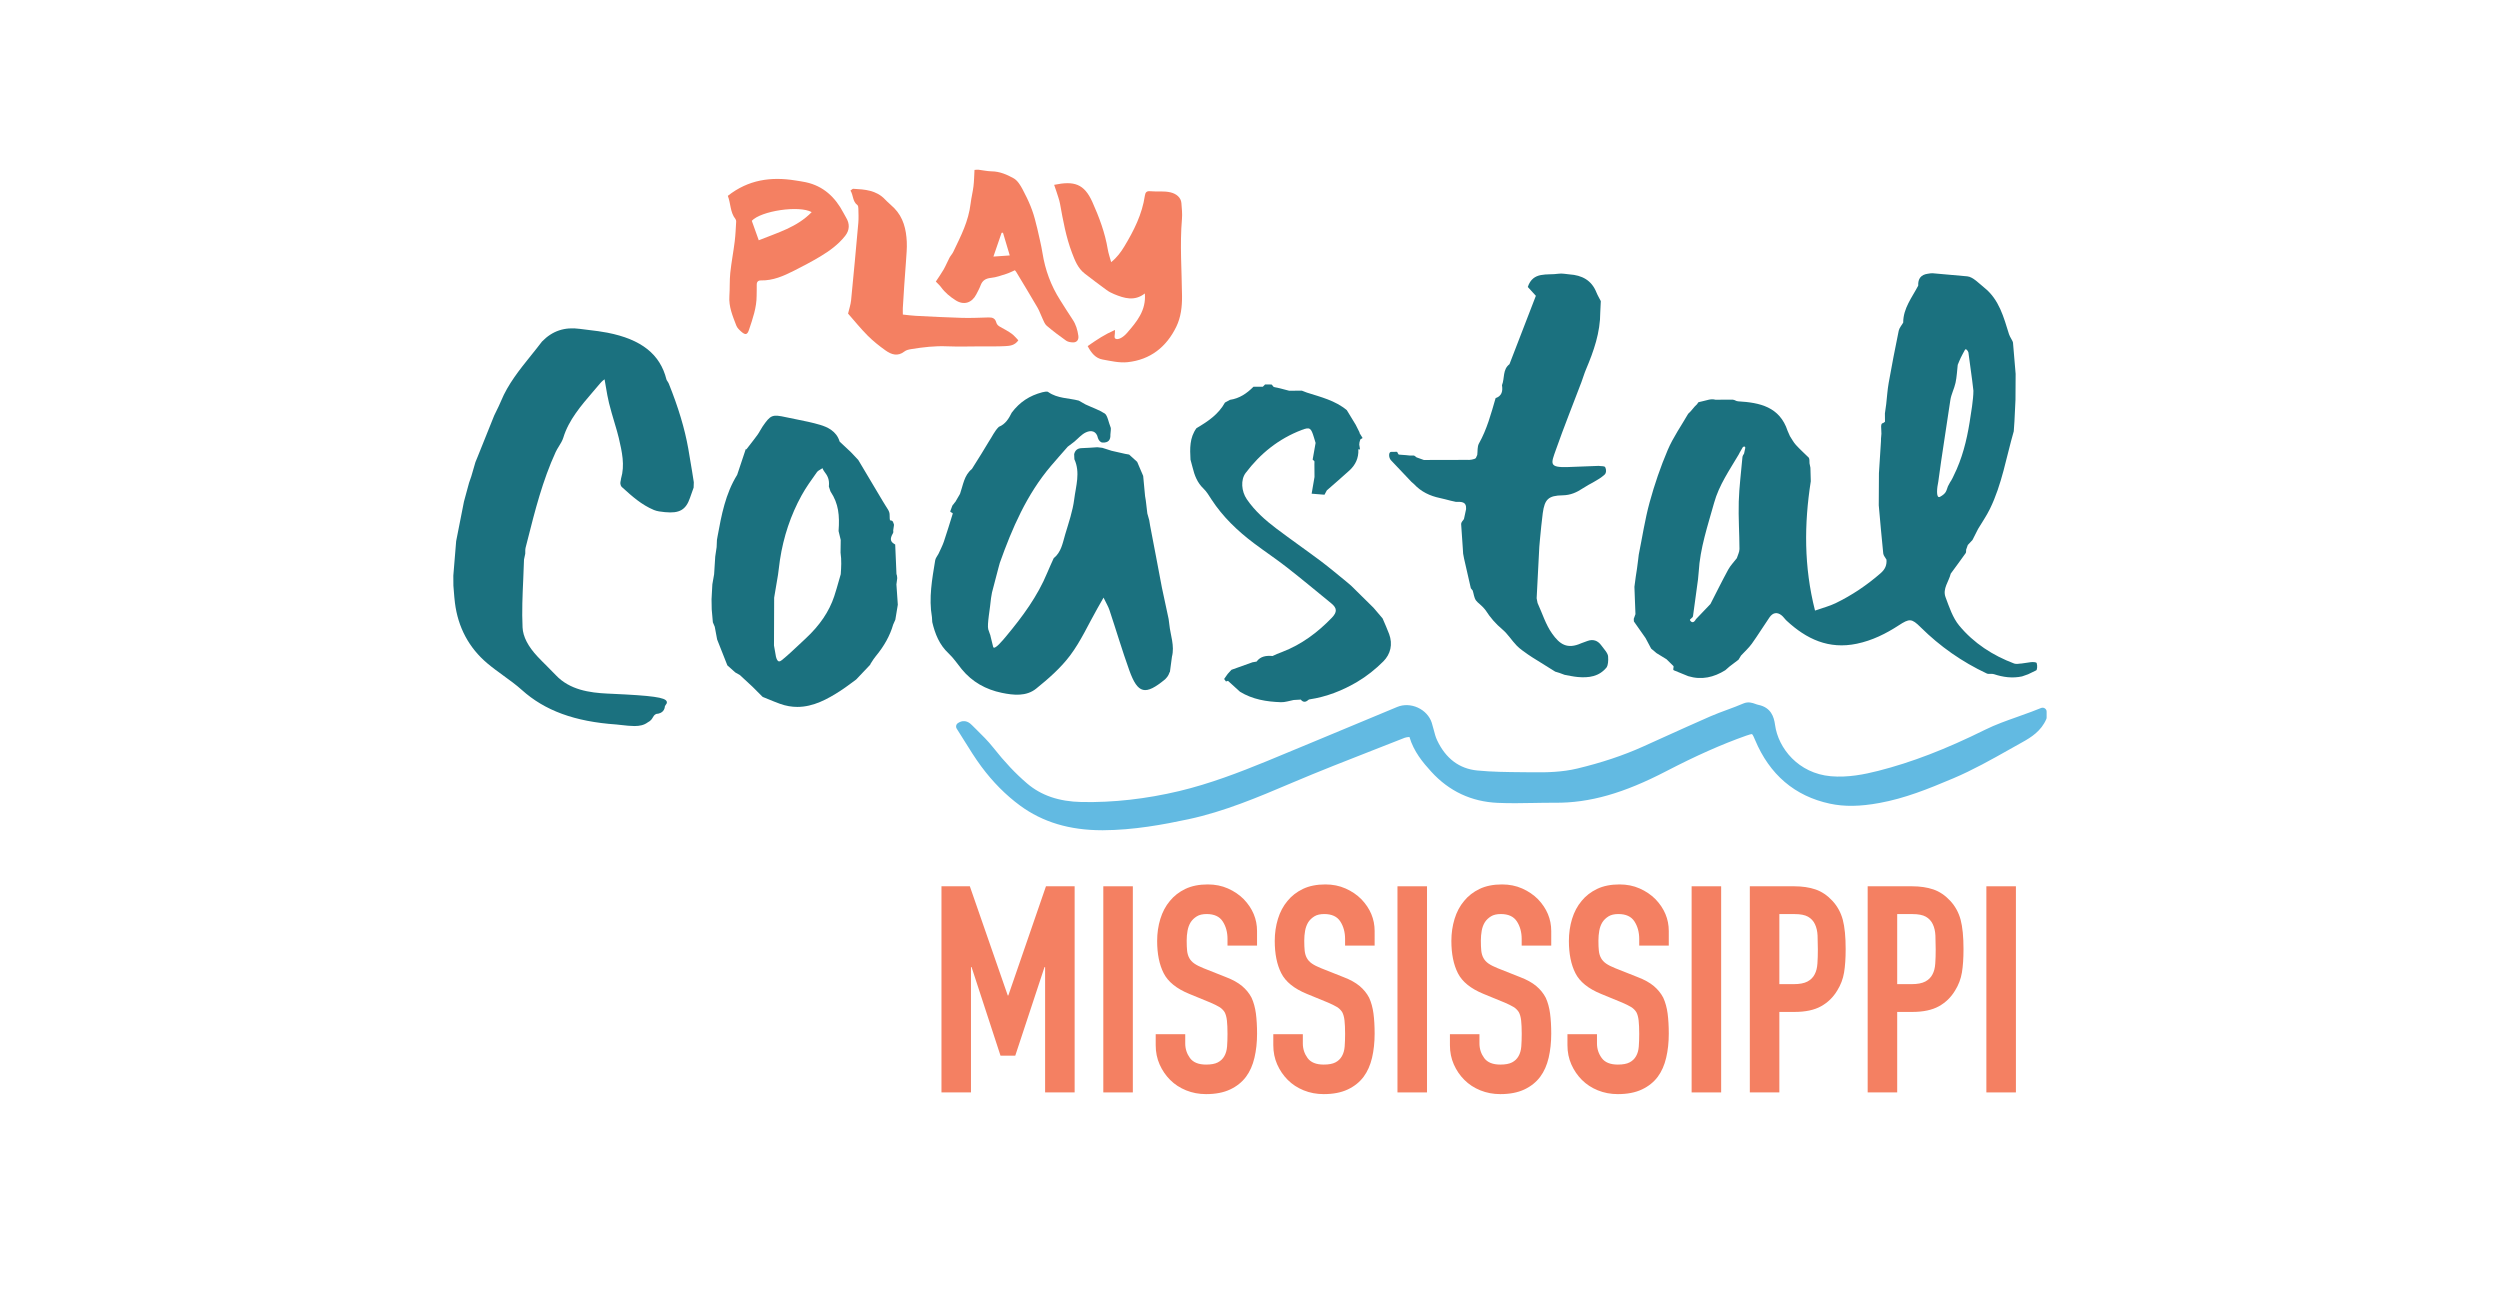 <?xml version="1.0" encoding="utf-8"?>
<!-- Generator: Adobe Illustrator 28.0.0, SVG Export Plug-In . SVG Version: 6.00 Build 0)  -->
<svg
	version="1.1" id="Layer_1"
	xmlns="http://www.w3.org/2000/svg"
	xmlns:xlink="http://www.w3.org/1999/xlink"
	x="0px"
	y="0px"
	viewBox="0 0 720 512"
	style="enable-background:new 0 0 720 512;"
	xml:space="preserve"
	width="285.333"
   	height="148"
>
<style type="text/css">
	.st0{fill:#F48062;}
	.st1{fill:#1B717F;}
	.st2{fill:#62BAE2;}
</style>
<g>
	<path class="st0" d="M295.9,136.64c4.09-2.8,6.41-4.4,10.79-6.37c0.08,2.03-0.51,2.97,0.19,3.46c1.06,0.56,2.95-0.43,4.54-2.25
		c3.85-4.42,7.64-8.91,7.06-15.61c-4.05,3.17-8.11,1.93-12.14,0.26c-1.05-0.43-2.08-0.97-3-1.64c-2.9-2.11-5.75-4.28-8.59-6.47
		c-2.7-2.08-3.88-5.16-5.03-8.18c-2.38-6.26-3.54-12.82-4.73-19.38c-0.3-1.63-0.91-3.2-1.4-4.79c-0.28-0.9-0.61-1.78-0.92-2.69
		c7.93-1.65,11.87-0.39,15.09,6.78c2.67,5.96,5,12.15,6.08,18.69c0.27,1.61,0.83,3.18,1.34,5.06c2.32-1.88,3.85-3.98,5.19-6.19
		c3.78-6.26,7.06-12.75,8.12-20.1c0.19-1.3,0.75-1.85,2.08-1.72c2.68,0.26,5.38-0.19,8.09,0.46c2.2,0.53,4.08,1.98,4.25,4.21
		c0.16,2.09,0.4,4.21,0.22,6.29c-0.87,10.16-0.07,20.31,0.03,30.46c0.04,4.15-0.44,8.32-2.25,12.05
		c-3.89,8.03-10.28,13.09-19.26,14.03c-3.21,0.34-6.6-0.46-9.85-1.05C299.04,141.46,297.34,139.4,295.9,136.64z"/>
	<path class="st0" d="M267.17,106.7c-1.11,0.48-2.19,1.06-3.34,1.42c-1.99,0.63-4,1.38-6.06,1.59c-2.09,0.22-3.41,0.98-4.14,2.96
		c-0.45,1.23-1.1,2.39-1.7,3.56c-1.74,3.37-4.89,4.39-8.1,2.37c-2.25-1.42-4.24-3.05-5.81-5.21c-0.55-0.76-1.28-1.38-2.07-2.22
		c1.03-1.57,2.14-3.11,3.08-4.75c0.86-1.5,1.5-3.12,2.31-4.65c0.43-0.81,1.11-1.49,1.5-2.32c3.1-6.5,5.98-11.92,6.86-19.17
		c0.27-2.26,0.85-4.48,1.12-6.74c0.25-2.07,0.27-4.16,0.4-6.45c0.46-0.02,1.05-0.14,1.62-0.07c1.73,0.19,3.45,0.61,5.18,0.63
		c3.18,0.04,6.03,1.29,8.64,2.74c1.54,0.85,2.69,2.75,3.57,4.41c2.46,4.66,4.12,8.42,5.3,13.56c0.14,0.6,0.33,1.18,0.46,1.78
		c0.71,3.24,1.55,6.47,2.07,9.74c1.06,6.68,3.33,12.88,6.96,18.58c1.65,2.59,3.26,5.21,4.97,7.75c1.31,1.95,1.91,4.11,2.24,6.38
		c0.22,1.55-0.59,2.63-2.09,2.6c-0.93-0.02-2.01-0.18-2.74-0.69c-2.64-1.86-5.23-3.82-7.69-5.91c-0.79-0.68-1.17-1.87-1.66-2.87
		c-0.69-1.42-1.17-2.94-1.96-4.29c-2.73-4.7-5.56-9.34-8.35-13.99C267.62,107.22,267.44,107.04,267.17,106.7z M262.47,91.89
		c-0.18,0.01-0.36,0.02-0.55,0.03c-1.04,3.02-2.08,6.03-3.23,9.39c2.26-0.16,4.2-0.29,6.45-0.45
		C264.21,97.75,263.34,94.82,262.47,91.89z"/>
	<path class="st0" d="M268.53,134.36c-1.42,2.08-3.4,2.21-5.26,2.31c-3.06,0.16-6.13,0.08-9.2,0.09c-4.56,0.01-9.13,0.17-13.68-0.02
		c-4.77-0.21-9.45,0.34-14.13,1.1c-0.93,0.15-1.98,0.37-2.69,0.93c-2.66,2.1-5.18,1.23-7.47-0.4c-2.48-1.77-4.9-3.69-7.05-5.84
		c-2.83-2.85-5.37-6-7.75-8.71c0.45-1.91,1.02-3.54,1.19-5.21c1.01-10.21,1.95-20.42,2.86-30.64c0.16-1.83,0.06-3.68,0.02-5.52
		c-0.01-0.5-0.06-1.22-0.37-1.46c-1.99-1.48-1.58-3.93-2.76-5.75c0.54-0.35,0.83-0.72,1.1-0.7c4.58,0.24,9.14,0.56,12.59,4.23
		c1.14,1.21,2.45,2.24,3.61,3.42c3.59,3.68,4.7,8.34,4.94,13.25c0.13,2.61-0.16,5.24-0.32,7.86c-0.19,3.13-0.47,6.26-0.68,9.39
		c-0.2,2.97-0.39,5.94-0.56,8.92c-0.04,0.77,0,1.54,0.01,2.59c1.76,0.18,3.39,0.42,5.02,0.5c6.13,0.31,12.27,0.64,18.41,0.81
		c3.49,0.1,6.99-0.08,10.48-0.17c1.57-0.04,2.54,0.43,2.95,1.91c0.27,0.98,0.85,1.42,1.66,1.86c1.54,0.83,3.09,1.69,4.51,2.7
		C266.9,132.5,267.65,133.48,268.53,134.36z"/>
	<path class="st0" d="M153.82,77.33c8.11-6.4,17.06-7.62,26.61-6.09c1.38,0.22,2.77,0.41,4.13,0.7c7.03,1.5,11.69,5.94,14.93,12.12
		c0.32,0.62,0.66,1.24,1.02,1.83c1.5,2.45,1.44,4.97-0.36,7.25c-2.7,3.42-6.19,5.95-9.88,8.16c-3.37,2.02-6.87,3.84-10.38,5.62
		c-4.07,2.05-8.23,3.9-12.95,3.8c-1.18-0.03-1.74,0.58-1.7,1.8c0.04,1.4-0.04,2.8-0.04,4.2c0.01,4.73-1.55,9.11-3.02,13.51
		c-0.66,1.98-1.43,2.14-3.03,0.73c-0.77-0.68-1.62-1.48-1.97-2.4c-1.43-3.75-3.04-7.46-2.74-11.65c0.22-3.04,0.04-6.12,0.35-9.15
		c0.44-4.17,1.25-8.3,1.76-12.47c0.32-2.59,0.41-5.2,0.57-7.81c0.02-0.33-0.08-0.74-0.28-0.99
		C154.7,83.81,155.01,80.37,153.82,77.33z M186.94,83.75c-4.96-2.75-19.99-0.5-23.65,3.43c0.88,2.46,1.76,4.91,2.75,7.69
		C173.46,91.86,181.16,89.73,186.94,83.75z"/>
	<g>
		<path class="st1" d="M220.7,228.38l-0.01-0.32c-0.05-0.56-0.1-1.06-0.28-1.43l-0.5-11.64l-0.35-0.21
			c-1.6-0.95-1.76-2.07-0.62-4.08c0.31-0.43,0.24-0.9,0.18-1.28l0.29-1.95c0.07-0.47-0.12-0.81-0.29-1.11l0.01-0.23l-0.2-0.25
			c-0.28-0.36-0.72-0.41-1.08-0.45c-0.11-0.46-0.12-0.98-0.12-1.49c-0.01-0.64-0.01-1.3-0.22-1.81c-0.16-0.53-0.66-1.31-1.3-2.3
			c-0.4-0.62-0.83-1.3-1.22-1.98l-9.65-16.22l-2.87-3.05l-4.5-4.23c-1.24-4.21-4.97-5.78-7.7-6.6c-3.07-0.92-6.26-1.55-9.34-2.17
			c-1.36-0.27-2.73-0.54-4.09-0.84c-5.48-1.2-6.09-0.96-9.28,3.66c-0.35,0.51-0.65,1.04-0.96,1.58c-0.32,0.57-0.64,1.14-1.03,1.67
			c-1.08,1.49-2.22,2.94-3.35,4.4l-1.07,1.38l-0.24-0.11l-3.39,10.16c-4.65,7.48-6.22,15.99-7.73,24.22l-0.26,1.48l-0.12,2.83
			l-0.55,3.72l-0.44,6.99l-0.7,3.99l-0.32,5.9l0.07,3.98l0.45,5.12l0.75,1.76l0.94,5.03l4.04,10.22l3.13,2.79l1.79,1.01l5,4.63
			l3.89,3.9l0.26,0.17c0.7,0.28,1.39,0.56,2.09,0.85c1.53,0.63,3.06,1.26,4.61,1.82c2.38,0.86,4.67,1.23,6.85,1.23
			c6.39,0,11.97-3.13,16.87-6.27c1.48-0.95,2.91-2,4.29-3.02c0.64-0.47,1.29-0.94,2.06-1.52l5.65-5.95l-0.08-0.08
			c0.17-0.26,0.33-0.51,0.5-0.77c0.52-0.82,1.01-1.59,1.6-2.3c3.44-4.15,5.73-8.31,6.95-12.59l0.86-1.93l0.98-5.93l-0.55-8.01
			L220.7,228.38z M184.5,252.16c-0.78,0.72-1.55,1.45-2.32,2.17c-2.23,2.11-4.54,4.28-6.94,6.25c-0.33,0.27-0.93,0.69-1.36,0.54
			c-0.42-0.15-0.83-0.86-1.06-1.88l-0.77-4.38l0.07-18.88l1.52-9.04l0.76-5.85c1.39-9.15,4.27-17.74,8.56-25.51
			c1.7-3.07,3.79-6.01,5.83-8.85l0.22-0.31c0.31-0.44,0.89-0.78,1.49-1.13c0.25-0.14,0.49-0.29,0.71-0.43
			c0.04,0.08,0.07,0.17,0.1,0.24c0.14,0.32,0.29,0.68,0.53,0.97c1.45,1.88,2.14,3.3,1.89,5.9l-0.01,0.16l0.6,1.81l0.09,0.18
			c3.18,4.79,3.57,9.46,3.15,15.43l-0.01,0.12l0.85,3.52l-0.07,4.99c0.44,3.09,0.27,5.74,0.08,8.53c-0.25,0.87-0.5,1.74-0.75,2.61
			c-0.58,2.04-1.16,4.09-1.82,6.1C193.84,241.45,190.14,246.93,184.5,252.16z M160.56,206.26
			C160.56,206.26,160.56,206.26,160.56,206.26c-0.01,0-0.02-0.01-0.03-0.02l0,0C160.54,206.25,160.55,206.25,160.56,206.26z
			 M159.88,205.87C159.88,205.87,159.88,205.87,159.88,205.87L159.88,205.87C159.88,205.87,159.88,205.87,159.88,205.87z"/>
		<path class="st1" d="M138.21,177.14c-1.4-7.89-3.92-16.29-7.7-25.68c-0.14-0.34-0.34-0.64-0.52-0.91
			c-0.18-0.26-0.35-0.51-0.4-0.72c-2.49-9.97-9.9-15.84-23.31-18.47c-2.45-0.48-4.91-0.78-7.29-1.06c-1.2-0.14-2.4-0.29-3.6-0.45
			c-5.98-0.83-10.85,0.78-14.94,5.01c-1.4,1.85-2.86,3.66-4.32,5.48c-4.49,5.58-9.13,11.35-11.87,18.04
			c-0.54,1.31-1.18,2.62-1.81,3.89c-0.29,0.59-0.59,1.19-0.89,1.84l-6.5,16.19l-0.89,2.17l-1.62,5.57l-0.9,2.61l-2.01,7.4
			l-3.08,15.61l-1.12,13.64l0.03,3.95c0.06,0.7,0.12,1.4,0.17,2.1c0.12,1.57,0.24,3.13,0.44,4.69c1.23,9.71,5.53,17.73,12.77,23.86
			c2.02,1.71,4.23,3.31,6.35,4.85c2.48,1.79,5.04,3.65,7.29,5.67c9.07,8.17,20.92,12.5,37.26,13.63l1.95,0.21
			c1.96,0.22,3.69,0.41,5.23,0.41c2.06,0,3.78-0.34,5.24-1.43c1.31-0.67,1.72-1.41,2.06-2.01c0.28-0.5,0.5-0.9,1.29-1.33
			c2.79-0.21,3.38-1.91,3.46-3.06l0.39-0.64c0.51-0.51,0.4-1.02,0.33-1.22c-0.56-1.61-5.64-2.32-21.74-3.05l-1.72-0.08
			c-6.97-0.33-14.84-1.45-20.31-7.25c-1.16-1.23-2.37-2.43-3.57-3.63c-1.23-1.22-2.46-2.44-3.64-3.7
			c-3.77-4.02-5.77-7.89-5.94-11.51c-0.31-6.34-0.01-12.82,0.27-19.09c0.12-2.63,0.24-5.26,0.3-7.75l0.49-2.3
			c0.01-0.27,0.01-0.53,0.01-0.81c0-0.52-0.01-1.02,0.1-1.45l0.78-3.06c2.93-11.6,5.96-23.6,11.13-34.84
			c0.34-0.75,0.79-1.46,1.26-2.23c0.68-1.09,1.38-2.22,1.76-3.46c2.11-6.93,7.02-12.64,11.76-18.16c0.89-1.03,1.77-2.07,2.65-3.11
			c0.91-1.09,1.67-1.63,1.87-1.73c0.2,1.07,0.37,2.09,0.53,3.08c0.37,2.19,0.72,4.26,1.22,6.28c0.65,2.64,1.44,5.28,2.2,7.84
			c0.33,1.11,0.66,2.22,0.97,3.31l0.7,2.67c1.27,5.5,2.46,10.69,0.87,16.06l-0.03,0.22c0,0.18-0.05,0.39-0.1,0.61
			c-0.14,0.59-0.34,1.39,0.37,2.38l0.45,0.4c3.62,3.28,7.37,6.67,12.3,8.74c1.3,0.54,2.77,0.69,4.19,0.83l0.31,0.03
			c5.55,0.54,8.12-0.91,9.73-5.61c0.31-0.92,0.64-1.83,0.97-2.74l0.48-1.34l0.07-2.13c-0.23-1.41-0.45-2.83-0.67-4.25
			C139.22,183.15,138.75,180.14,138.21,177.14z"/>
		<path class="st1" d="M670.61,261.79c-0.26-0.41-1.48-0.41-2.25-0.35c-1.23,0.17-2.46,0.35-3.68,0.53
			c-0.98,0.01-1.94,0.36-2.93,0.03c-8.48-3.19-15.96-8.04-21.71-14.97c-2.59-3.12-3.96-7.36-5.42-11.26
			c-1.24-3.32,1.32-6.17,2.06-9.27c1.97-2.7,3.97-5.38,5.9-8.11c0.23-0.33,0.13-0.9,0.18-1.36c0.22-0.62,0.44-1.24,0.66-1.85
			c0.61-0.66,1.23-1.31,1.84-1.97c0.74-1.45,1.47-2.91,2.21-4.36c1.57-2.63,3.33-5.16,4.67-7.9c4.76-9.71,6.45-20.39,9.42-30.66
			c0.09-1.3,0.18-2.6,0.27-3.9c0.14-2.85,0.27-5.7,0.41-8.55c0.02-3.41,0.04-6.81,0.06-10.22c-0.35-4.1-0.69-8.2-1.04-12.3
			c-0.09-0.77-1.2-2.18-1.57-3.34c-2.11-6.74-3.88-13.68-9.75-18.38c-2.09-1.68-4.48-4.27-6.72-4.49c-4.57-0.41-9.13-0.84-13.7-1.22
			c-0.62-0.05-1.04,0.09-1.67,0.16c-0.07,0.02-0.14,0.02-0.21,0.03c-2.74,0.37-3.94,1.99-3.8,4.69c-2.44,4.69-5.94,8.94-5.93,14.62
			l0,0c-0.61,1.06-1.53,2.06-1.77,3.2c-1.41,6.82-2.73,13.67-3.95,20.52c-0.5,2.79-0.67,5.63-0.99,8.45
			c-0.17,1.22-0.34,2.45-0.51,3.67c0.02,1.65,0.02,1.65,0.03,3.3c0,0-0.71,0.5-0.71,0.5c-0.51,0.07-0.79,0.32-0.81,1.36
			c0.04,0.95,0.07,1.9,0.11,2.86c-0.06,0.68-0.11,1.36-0.17,2.04c0,0.26,0,0.52,0,0.79c-0.27,4.25-0.54,8.51-0.81,12.76
			c-0.02,4.23-0.05,8.45-0.07,12.68c0.57,6.34,1.11,12.68,1.77,19.01c0.09,0.85,0.84,1.63,1.28,2.44c0.15,2.21-0.52,3.8-2.36,5.4
			c-5.43,4.72-11.31,8.68-17.75,11.8c-2.37,1.15-4.99,1.81-8.11,2.91c-4.42-17.39-4.3-34.17-1.67-51.06
			c-0.05-1.78-0.1-3.57-0.15-5.35c-0.12-0.58-0.24-1.16-0.36-1.74c-0.09-0.74,0.11-1.55-0.28-2.22c-1.71-1.68-3.5-3.29-5.11-5.06
			c-0.93-1.02-1.57-2.29-2.34-3.45c-0.3-0.69-0.6-1.38-0.91-2.07c-3.14-9.53-10.99-11.17-19.52-11.67
			c-0.96-0.07-1.18-0.54-2.09-0.65l0,0c-2.31,0-4.62,0.01-6.92,0.01h0c-1.77-0.47-3.18,0.2-5.07,0.61
			c-0.49,0.12-0.99,0.23-1.48,0.35c-0.33,0.08-0.37,0.45-0.65,0.79c-1.46,1.28-2.07,2.53-3.54,3.81c-2.73,4.75-5.94,9.29-8.07,14.29
			c-2.85,6.69-5.22,13.64-7.14,20.65c-1.86,6.78-2.9,13.78-4.3,20.69c-0.08,0.64-0.15,1.29-0.23,1.93
			c-0.16,1.21-0.31,2.42-0.47,3.63c-0.16,1.06-0.32,2.13-0.49,3.19c-0.18,1.31-0.35,2.62-0.52,3.94c0.07,1.87,0.14,3.75,0.21,5.62
			c0.07,1.72,0.13,3.45,0.2,5.17c-0.22,0.62-0.45,1.24-0.67,1.85c0.02,0.34,0.03,0.68,0.05,1.03c1.53,2.18,3.07,4.36,4.6,6.55
			c0.74,1.39,1.48,2.78,2.22,4.17c0.71,0.6,1.42,1.19,2.12,1.79c1.31,0.8,2.63,1.61,3.94,2.41c0,0,0,0,0,0
			c0.88,0.87,1.77,1.74,2.65,2.6h0c0.48,0.41-0.37,1.43,0.25,1.77c1.9,0.77,3.8,1.55,5.69,2.32c5.26,1.59,10.08,0.47,14.63-2.36
			c0.55-0.48,1.1-0.96,1.64-1.44c1.19-0.9,2.38-1.81,3.57-2.71c0.33-0.55,0.67-1.09,1-1.64c1.43-1.54,3.02-2.96,4.24-4.65
			c2.43-3.39,4.61-6.96,6.98-10.4c1.34-1.94,3.02-2.21,4.75-0.85c0.76,0.59,1.29,1.46,2,2.12c7.85,7.29,16.66,11.43,27.75,9.11
			c6.07-1.27,11.44-3.93,16.54-7.25c4.24-2.76,5.1-2.77,8.63,0.73c7.67,7.6,16.37,13.7,26.14,18.28c0.84,0.38,1.92-0.04,2.78,0.25
			c3.65,1.22,7.33,1.71,11.13,0.9c0.8-0.28,1.59-0.56,2.39-0.84c1.06-0.51,2.13-1.03,3.19-1.54
			C670.79,264.56,670.97,262.92,670.61,261.79z M547.67,262.9l0.03-0.03l0,0L547.67,262.9z M555.08,179.08
			c-0.22,0.49-0.57,0.7-0.65,1.46c-0.5,5.85-1.28,11.69-1.45,17.55c-0.18,6.22,0.26,12.46,0.28,18.69c0,1.2-0.68,2.41-1.05,3.62v0
			c-1.14,1.49-2.5,2.87-3.39,4.5c-2.44,4.47-4.69,9.05-7.02,13.59c-1.91,2-3.82,3.99-5.73,5.99c-0.73,1.38-1.62,1.62-2.35,0.4
			c-0.23-0.39,1.09-0.89,1.19-1.58c0.66-4.84,1.32-9.69,1.98-14.53c0.09-0.97,0.18-1.94,0.27-2.92c0.54-9.43,3.58-18.29,6.08-27.29
			c1.96-7.06,6.09-12.94,9.72-19.11c0.17-0.23,0.2-0.48,0.38-0.75c0.38-0.66,0.76-1.31,1.14-1.97c0.22-0.49,1.08-0.67,1.08,0.1
			C555.4,177.6,555.24,178.34,555.08,179.08z M632.38,196.2c-1.64,0.7-1.09-3.93-0.63-5.92c1.44-10.94,3.2-21.36,4.77-32.28
			c0.34-2.33,1.55-4.53,2.05-6.86c0.5-2.32,0.6-4.72,0.87-7.09c0.39-0.93,0.75-1.87,1.18-2.77c0.51-1.06,1.09-2.08,1.65-3.12
			c0.41-0.84,1.34,0.63,1.39,1.02c0.7,5.67,1.35,9.41,1.97,15.09c0,3.42-0.94,8.94-1.49,12.42c-1.17,7.32-2.97,14.46-6.29,21.11
			c-0.29,0.59-0.57,1.28-1.04,2.03c-0.44,0.56-0.78,1.41-1.24,2.18C634.91,193.74,635,194.78,632.38,196.2z"/>
		<path class="st1" d="M498.7,254.81c-1.33-1.83-3.15-2.56-5.4-1.75c-0.83,0.3-1.66,0.61-2.49,0.91c-5.59,2.52-8.54,0.41-11.53-3.81
			c-2.55-3.58-3.87-8.02-5.74-12.08c-0.12-0.62-0.24-1.24-0.36-1.86c0.35-6.77,0.7-13.54,1.05-20.3c0.1-1.06,0.19-2.12,0.28-3.18
			c0.35-3.37,0.62-6.76,1.08-10.11c0.75-5.48,2.21-6.97,7.85-7.06c3.1-0.05,5.54-1.14,7.98-2.77c2.81-1.88,6.08-3.12,8.58-5.39
			c0.73-0.66,0.72-2.07,0.25-2.93c-0.31-0.57-1.72-0.35-2.59-0.53c-4.04,0.15-8.08,0.32-12.12,0.46c-7.68,0.26-6.68-1.37-4.74-6.88
			c3.15-8.95,6.69-17.75,10.05-26.63c0.63-1.66,1.11-3.38,1.8-5.01c3.07-7.25,5.66-14.61,5.65-22.63c0.07-1.46,0.14-2.91,0.21-4.37
			c-0.58-1.15-1.26-2.26-1.74-3.45c-1.92-4.82-5.71-6.76-10.61-7.1c-1.45-0.1-2.95-0.48-4.35-0.26c-4.47,0.69-10.05-1.03-12.13,5.23
			c0.97,1.06,1.94,2.13,3.19,3.49c-3.45,8.94-6.93,17.97-10.42,27c0,0,0,0,0,0c-2.78,2.12-1.85,5.57-2.96,8.29
			c0.37,2.3-0.01,4.24-2.52,5.11c-1.78,6.12-3.4,12.27-6.57,17.9c-0.7,1.24-0.47,3-0.67,4.52c-0.18,0.41-0.36,0.82-0.55,1.23
			c-0.51,0.59-2.7,0.84-3.33,0.73c-5.86,0.01-11.35,0.03-17.21,0.04c-0.97-0.35-1.93-0.69-2.9-1.04c-0.4-0.3-0.74-0.67-1.11-0.73
			c-1.6,0.03-1.43,0.06-3.02-0.14c-0.58-0.07-2.02-0.16-2.67-0.2c-0.66-0.04-0.53-1.04-1.01-1.12c-0.75,0.01-1.5,0.03-2.25,0.04
			c-1,0.05-1,2.24-0.02,3.3c2.71,2.86,5.43,5.73,8.14,8.59c0.32,0.28,0.64,0.55,0.96,0.83c2.79,3.01,6.29,4.67,10.26,5.5
			c1.4,0.29,2.77,0.69,4.15,1.03c0.72,0.16,1.45,0.33,2.17,0.49c2.04-0.04,4.18-0.22,3.98,2.85c-0.28,1.3-0.56,2.6-0.84,3.91
			c-0.37,0.67-1.08,1.09-1.11,2.02c0.22,3.21,0.44,6.43,0.66,9.64c0.04,0.67,0.08,1.34,0.12,2.01c0.12,0.65,0.24,1.3,0.37,1.95
			c0.89,3.9,1.78,7.8,2.67,11.7c0.25,0.31,0.5,0.61,0.74,0.92c0.43,1.31,0.51,2.79,1.3,3.92c0.7,1,2.13,1.7,3.82,3.9
			c1.81,2.84,3.96,5.32,6.58,7.51c2.17,1.82,3.7,4.39,5.7,6.44c1.29,1.33,2.9,2.37,4.42,3.47c1.16,0.84,2.42,1.56,3.63,2.33
			c2.38,1.48,4.75,2.97,7.13,4.45c0.54,0.16,1.08,0.33,1.62,0.49c0.71,0.26,1.41,0.52,2.12,0.78c1.71,0.29,3.41,0.7,5.14,0.85
			c4.37,0.39,8.48-0.13,11.47-3.88c0.48-0.82,0.67-2.44,0.53-4.2C501.37,257.92,499.71,256.2,498.7,254.81z"/>
		<path class="st1" d="M412.35,244.17c-1.19-1.4-2.38-2.79-3.57-4.19c-2.94-2.9-5.88-5.81-8.83-8.71c-0.7-0.6-1.41-1.19-2.11-1.79
			c-3.25-2.62-6.43-5.34-9.77-7.85c-5.84-4.37-11.83-8.54-17.65-12.93c-4.4-3.32-8.53-6.97-11.68-11.58
			c-2.14-3.13-2.49-7.68-0.46-10.37c5.79-7.68,13.05-13.5,22.08-16.96c3.29-1.26,3.73-0.89,4.89,2.94c0.22,0.72,0.44,1.44,0.65,2.16
			c-0.39,2.19-0.77,4.38-1.16,6.57c0.23,0.34,0.46,0.3,0.69,0.64c0.06,0.43,0,1.04,0,1.04c0.02,1.96,0.03,3.24,0.04,5.2
			c-0.34,1.98-0.68,3.97-1.13,6.59c1.82,0.15,3.44,0.28,5.07,0.41c0.3-0.56,0.6-1.11,0.9-1.67c0,0,0.02-0.04,0.02-0.04
			c2.99-2.63,6.02-5.21,8.96-7.9c2.38-2.18,3.64-4.9,3.49-8.19c0.02-0.43,0.71,0.15,0.65-0.16c-0.09-0.62-0.19-1.24-0.29-1.85
			c-0.02-0.41,0.13-1.23,0.4-1.97c0.27-0.4,1.14-0.4,0.81-0.81c-0.35-0.57-0.7-1.13-1.06-1.7c0,0-0.06-0.36-0.06-0.36c0,0,0,0,0,0
			c-0.5-1-1-1.99-1.5-2.99c-0.15-0.27-0.32-0.52-0.41-0.67c-1.17-1.92-1.93-3.16-3.09-5.08c-4.59-3.83-10.27-5.18-15.77-6.94
			c-0.66-0.25-1.32-0.5-1.98-0.76c-1.67,0.01-3.35,0.02-5.02,0.03c-1.23-0.32-2.47-0.65-3.71-0.97c-0.79-0.17-1.57-0.33-2.36-0.5
			c0,0,0,0,0,0c-0.28-0.33-0.56-0.66-0.84-0.99c-0.87,0-1.73,0-2.6-0.01c-0.29,0.3-0.59,0.59-0.88,0.89c-1.23,0-2.47,0.01-3.7,0.01
			c-2.59,2.61-5.52,4.62-9.26,5.16c-0.66,0.36-1.33,0.72-1.99,1.08c-2.57,4.68-6.81,7.5-11.25,10.11c-2.75,3.77-2.6,8.09-2.36,12.42
			c0.27,1.02,0.55,2.05,0.82,3.07c0.76,3.15,1.87,6.06,4.33,8.39c1.26,1.2,2.17,2.8,3.14,4.28c4.48,6.86,10.3,12.42,16.8,17.31
			c4.26,3.21,8.72,6.17,12.92,9.45c5.95,4.65,11.75,9.48,17.59,14.26c2.26,1.84,2.39,3.4,0.21,5.67
			c-5.61,5.82-11.99,10.59-19.61,13.51c-0.68,0.27-1.36,0.53-2.04,0.8c-0.59,0.27-1.17,0.53-1.76,0.8c-2.43-0.2-4.71,0.03-6.31,2.2
			c-0.54,0.09-1.08,0.19-1.62,0.28c-2.77,0.99-5.54,1.98-8.31,2.97c-0.49,0.55-0.99,1.09-1.49,1.64c-0.46,0.66-0.93,1.32-1.39,1.98
			c0.24,0.33,0.48,0.65,0.72,0.98c0.28-0.05,0.55-0.13,0.8-0.24c1.58,1.43,3.16,2.87,4.74,4.3c4.96,3.04,10.5,3.94,16.16,4.13
			c1.66,0.06,3.35-0.56,5.02-0.87c0.94-0.05,1.88-0.1,2.81-0.16c0.96,1.17,1.97,1.08,3,0.11c0,0,0.37-0.18,0.37-0.18
			c6.8-1.01,13.12-3.5,18.95-6.95c3.72-2.2,7.21-4.99,10.27-8.05c2.87-2.88,3.8-6.74,2.31-10.79
			C414.18,248.29,413.23,246.25,412.35,244.17z"/>
		<path class="st1" d="M327.87,244.41c-0.89-4.14-1.78-8.28-2.66-12.43c-0.75-3.98-1.51-7.97-2.26-11.95
			c-0.79-4.15-1.59-8.29-2.38-12.44c-0.12-0.73-0.24-1.47-0.36-2.2c-0.25-0.89-0.5-1.78-0.75-2.66c-0.2-1.7-0.4-3.39-0.6-5.09
			c-0.1-0.58-0.2-1.16-0.29-1.75c-0.25-2.66-0.5-5.32-0.75-7.98c-0.79-1.85-1.58-3.7-2.37-5.55c-1.06-0.96-2.12-1.92-3.18-2.88
			c-0.52-0.09-1.05-0.19-1.57-0.28c-1.78-0.4-3.56-0.81-5.34-1.21c-1.22-0.39-2.45-0.78-3.67-1.17c-0.66-0.08-1.31-0.15-1.97-0.23
			c-2.04,0.12-4.08,0.3-6.12,0.35c-1.65,0.04-2.65,0.78-3.03,2.38c0.03,0.67,0.06,1.34,0.09,2.01c2.4,5.25,0.59,10.57-0.06,15.76
			c-0.59,4.72-2.2,9.33-3.57,13.93c-1,3.35-1.53,6.99-4.54,9.39c-0.84,1.89-1.72,3.76-2.51,5.67c-3.86,9.37-9.82,17.4-16.23,25.11
			c-1.27,1.52-4.77,5.81-5.17,4.19c-0.51-2.08-0.66-2.68-0.99-4.03c-0.05-0.4-0.18-0.75-0.34-1.14c-0.26-0.65-0.34-1.07-0.6-1.73
			c-0.51-1.9,0.73-8.16,1.1-12.32c0.13-0.74,0.25-1.47,0.38-2.21c0.83-3.16,1.65-6.32,2.48-9.48c0.2-0.73,0.4-1.46,0.6-2.2
			c4.89-13.74,10.63-27.03,20.2-38.3c2.18-2.57,4.42-5.07,6.64-7.61c0.86-0.65,1.71-1.3,2.57-1.95c1.53-1.27,2.88-2.92,4.63-3.71
			c2.05-0.94,4.14-0.55,4.71,2.27c0.34,0.97,0.99,1.76,1.9,1.77c2.21,0.09,3.15-1.03,3.02-3.17c0.02-0.98,0.37-2.33,0.05-2.93
			c-0.74-1.78-1.16-4.53-2.23-5.34c-2.24-1.45-5.1-2.42-7.66-3.62c-0.88-0.5-1.76-1-2.64-1.5c-4.01-1.05-8.38-0.82-11.98-3.33
			c-0.55-0.51-1.81-0.04-2.45,0.04c-4.99,1.32-8.85,3.8-12.04,8.03c-1.16,2.35-2.49,4.56-5.09,5.61c-1.72,1.65-2.65,3.9-3.98,5.85
			c-0.97,1.6-1.94,3.2-2.91,4.8c-1.25,2-2.51,4-3.76,6c-3.12,2.53-3.46,6.38-4.68,9.81c-0.62,1.05-1.23,2.1-1.84,3.16
			c-0.34,0.29-0.38,0.49-0.76,0.98c-0.23,0.07-0.5,0.7-0.5,0.7c-0.24,0.66-0.48,1.31-0.73,1.97c-0.23,0.53,1.04,0.57,0.95,1.02
			c-1.16,3.7-2.27,7.42-3.52,11.09c-0.56,1.64-1.4,3.19-2.11,4.78c-0.45,0.85-1.15,1.65-1.3,2.54c-1.21,7.44-2.6,14.88-1.28,22.46
			c0.04,0.65,0.08,1.29,0.12,1.94c1.1,4.67,2.8,8.96,6.45,12.36c1.96,1.82,3.47,4.14,5.18,6.23c4.14,5.06,9.55,8.05,15.86,9.35
			c4.66,0.96,9.66,1.46,13.53-1.66c4.87-3.93,9.73-8.18,13.45-13.15c4.21-5.63,7.15-12.2,10.64-18.36c0.67-1.18,1.35-2.37,2.52-4.43
			c1.06,2.2,1.87,3.51,2.34,4.93c2.64,7.92,5.01,15.93,7.83,23.78c3.37,9.36,6.32,9.99,14.14,3.54c0.71-0.78,1.22-1.19,1.81-2.86
			c0,0,0.09-0.07,0.09-0.07c0.27-2,0.54-4,0.8-6c1.11-4.34-0.6-8.46-1.03-12.68C328.07,245.87,327.97,245.14,327.87,244.41z"/>
	</g>
	<path class="st2" d="M673.86,279.71c-0.44-0.3-1-0.37-1.5-0.17l-3.79,1.48c-1.9,0.72-3.82,1.41-5.74,2.08
		c-4.17,1.48-8.49,3-12.54,5.01c-15.63,7.74-29.06,12.9-42.26,16.26c-5.44,1.38-11.92,2.7-18.68,2.12
		c-12.82-1.12-20.79-11.05-22.04-20.28c-0.42-3.14-1.56-6.87-6.6-7.91c-0.4-0.08-0.78-0.22-1.16-0.36c-1.19-0.43-2.82-1.02-4.8-0.16
		c-2.08,0.9-4.2,1.68-6.33,2.47c-2.21,0.82-4.43,1.63-6.59,2.57c-6.23,2.72-12.43,5.53-18.63,8.33l-8.07,3.65
		c-7.83,3.52-16.33,6.35-25.96,8.66c-5.94,1.42-12.09,1.55-17.85,1.47l-4.05-0.04c-5.77-0.05-11.74-0.1-17.52-0.67
		c-7.12-0.69-12.46-4.71-15.87-11.94c-0.6-1.26-0.96-2.67-1.35-4.17c-0.24-0.93-0.49-1.87-0.78-2.78c-0.84-2.56-2.84-4.72-5.48-5.93
		c-2.67-1.22-5.64-1.32-8.17-0.26l-33.09,13.78c-6.14,2.56-12.29,5.13-18.45,7.65c-10.81,4.42-22.46,8.9-34.48,11.77
		c-13.12,3.13-26.13,4.58-38.61,4.33c-8.91-0.18-15.95-2.59-21.53-7.37c-4.53-3.88-8.78-8.38-13.38-14.2
		c-2.01-2.54-4.33-4.82-6.58-7.04l-1.77-1.75c-0.66-0.66-2.67-2.67-5.52-0.81c-0.75,0.48-0.96,1.48-0.48,2.22
		c0.99,1.54,1.95,3.09,2.91,4.63c2.13,3.43,4.33,6.97,6.77,10.27c4.54,6.13,9.69,11.32,15.33,15.46c8.93,6.54,19.53,9.73,32.4,9.73
		c0.12,0,0.23,0,0.34,0c12.06-0.05,23.83-2.23,33.74-4.35c14.11-3.02,27.46-8.68,40.37-14.16l0.51-0.22
		c10.82-4.59,21.97-8.95,32.74-13.16c3.92-1.53,7.84-3.06,11.75-4.61c0.45-0.18,1.05-0.25,1.81-0.33c0.02,0,0.04-0.01,0.07-0.01
		c1.71,5.8,5.33,10.11,8.63,13.73c7.03,7.71,15.84,11.84,26.22,12.3c4.73,0.21,9.52,0.13,14.15,0.04c2.8-0.05,5.59-0.1,8.39-0.09
		c13.76,0.14,27.27-3.77,43.94-12.42c11.84-6.14,21.89-10.61,31.6-14.05c1.34-0.47,2.13-0.68,2.35-0.61
		c0.32,0.19,0.96,1.73,1.17,2.24c5.75,13.75,15.69,22.23,29.56,25.21c5.68,1.23,11.91,1.14,19.61-0.28
		c9.97-1.82,19.06-5.47,29.06-9.7c7.8-3.3,15.24-7.49,22.43-11.54l4.92-2.76c3.5-1.94,7.4-4.41,9.43-9.11
		c0.09-0.2,0.13-0.42,0.13-0.64v-2.25C674.57,280.51,674.3,280.01,673.86,279.71z"/>
	<g>
		<path class="st0" d="M238.18,431.33v-81.39h11.2l14.97,43.1h0.23l14.86-43.1h11.32v81.39h-11.66v-49.5h-0.23l-11.55,34.98h-5.83
			l-11.43-34.98h-0.23v49.5H238.18z"/>
		<path class="st0" d="M302.08,431.33v-81.39h11.66v81.39H302.08z"/>
		<path class="st0" d="M362.78,373.37h-11.66v-2.63c0-2.67-0.63-4.98-1.89-6.92c-1.26-1.95-3.37-2.92-6.35-2.92
			c-1.6,0-2.9,0.3-3.88,0.91c-0.99,0.62-1.79,1.37-2.4,2.29c-0.61,0.99-1.03,2.11-1.26,3.37c-0.23,1.25-0.34,2.57-0.34,3.94
			c0,1.6,0.06,2.94,0.17,4.01c0.12,1.06,0.4,2.02,0.86,2.86c0.46,0.84,1.12,1.56,2,2.17c0.88,0.61,2.08,1.22,3.6,1.83l8.92,3.54
			c2.59,0.99,4.69,2.15,6.29,3.48c1.6,1.34,2.86,2.88,3.77,4.63c0.84,1.83,1.41,3.9,1.72,6.23c0.3,2.33,0.46,4.97,0.46,7.95
			c0,3.43-0.34,6.61-1.03,9.54c-0.69,2.93-1.79,5.43-3.32,7.49c-1.6,2.14-3.7,3.81-6.29,5.03c-2.59,1.22-5.76,1.83-9.49,1.83
			c-2.82,0-5.45-0.5-7.89-1.49c-2.44-0.99-4.54-2.36-6.29-4.12c-1.75-1.75-3.14-3.79-4.17-6.11c-1.03-2.33-1.54-4.86-1.54-7.6v-4.34
			h11.66v3.66c0,2.14,0.63,4.06,1.88,5.77c1.26,1.71,3.37,2.57,6.35,2.57c1.98,0,3.52-0.28,4.63-0.86c1.1-0.57,1.96-1.38,2.57-2.46
			c0.61-1.06,0.97-2.34,1.09-3.83c0.11-1.49,0.17-3.15,0.17-4.98c0-2.13-0.08-3.89-0.23-5.26c-0.15-1.37-0.46-2.47-0.91-3.31
			c-0.53-0.84-1.24-1.52-2.12-2.06c-0.88-0.53-2.04-1.1-3.48-1.72l-8.35-3.43c-5.03-2.06-8.4-4.78-10.12-8.18
			c-1.72-3.39-2.57-7.64-2.57-12.74c0-3.05,0.42-5.95,1.26-8.69c0.84-2.74,2.1-5.11,3.77-7.09c1.6-1.98,3.64-3.56,6.11-4.75
			c2.48-1.18,5.43-1.77,8.86-1.77c2.9,0,5.54,0.53,7.95,1.6c2.4,1.06,4.48,2.47,6.23,4.22c3.51,3.66,5.26,7.85,5.26,12.58V373.37z"
			/>
		<path class="st0" d="M409.2,373.37h-11.66v-2.63c0-2.67-0.63-4.98-1.89-6.92c-1.26-1.95-3.37-2.92-6.35-2.92
			c-1.6,0-2.9,0.3-3.88,0.91c-0.99,0.62-1.79,1.37-2.4,2.29c-0.61,0.99-1.03,2.11-1.26,3.37c-0.23,1.25-0.34,2.57-0.34,3.94
			c0,1.6,0.06,2.94,0.17,4.01c0.12,1.06,0.4,2.02,0.86,2.86c0.46,0.84,1.12,1.56,2,2.17c0.88,0.61,2.08,1.22,3.6,1.83l8.92,3.54
			c2.59,0.99,4.69,2.15,6.29,3.48c1.6,1.34,2.86,2.88,3.77,4.63c0.84,1.83,1.41,3.9,1.72,6.23c0.31,2.33,0.46,4.97,0.46,7.95
			c0,3.43-0.34,6.61-1.02,9.54c-0.69,2.93-1.8,5.43-3.32,7.49c-1.6,2.14-3.7,3.81-6.29,5.03c-2.59,1.22-5.76,1.83-9.49,1.83
			c-2.82,0-5.45-0.5-7.89-1.49c-2.44-0.99-4.54-2.36-6.29-4.12c-1.75-1.75-3.14-3.79-4.17-6.11c-1.03-2.33-1.54-4.86-1.54-7.6v-4.34
			h11.66v3.66c0,2.14,0.63,4.06,1.88,5.77c1.26,1.71,3.37,2.57,6.35,2.57c1.98,0,3.52-0.28,4.63-0.86c1.1-0.57,1.96-1.38,2.57-2.46
			c0.61-1.06,0.97-2.34,1.09-3.83c0.11-1.49,0.17-3.15,0.17-4.98c0-2.13-0.08-3.89-0.23-5.26c-0.15-1.37-0.46-2.47-0.91-3.31
			c-0.53-0.84-1.24-1.52-2.12-2.06c-0.88-0.53-2.04-1.1-3.48-1.72l-8.35-3.43c-5.03-2.06-8.4-4.78-10.12-8.18
			c-1.72-3.39-2.57-7.64-2.57-12.74c0-3.05,0.42-5.95,1.26-8.69c0.84-2.74,2.1-5.11,3.77-7.09c1.6-1.98,3.64-3.56,6.11-4.75
			c2.48-1.18,5.43-1.77,8.86-1.77c2.9,0,5.54,0.53,7.95,1.6c2.4,1.06,4.48,2.47,6.23,4.22c3.51,3.66,5.26,7.85,5.26,12.58V373.37z"
			/>
		<path class="st0" d="M418.23,431.33v-81.39h11.66v81.39H418.23z"/>
		<path class="st0" d="M478.93,373.37h-11.66v-2.63c0-2.67-0.63-4.98-1.89-6.92c-1.26-1.95-3.37-2.92-6.35-2.92
			c-1.6,0-2.89,0.3-3.88,0.91c-0.99,0.62-1.79,1.37-2.4,2.29c-0.62,0.99-1.03,2.11-1.26,3.37c-0.22,1.25-0.34,2.57-0.34,3.94
			c0,1.6,0.06,2.94,0.17,4.01c0.12,1.06,0.4,2.02,0.86,2.86c0.46,0.84,1.12,1.56,2,2.17c0.88,0.61,2.08,1.22,3.6,1.83l8.92,3.54
			c2.59,0.99,4.69,2.15,6.29,3.48c1.6,1.34,2.86,2.88,3.77,4.63c0.84,1.83,1.41,3.9,1.72,6.23c0.31,2.33,0.46,4.97,0.46,7.95
			c0,3.43-0.34,6.61-1.02,9.54c-0.69,2.93-1.79,5.43-3.32,7.49c-1.6,2.14-3.7,3.81-6.28,5.03c-2.6,1.22-5.76,1.83-9.49,1.83
			c-2.82,0-5.45-0.5-7.89-1.49c-2.44-0.99-4.54-2.36-6.29-4.12c-1.76-1.75-3.14-3.79-4.17-6.11c-1.03-2.33-1.54-4.86-1.54-7.6v-4.34
			h11.66v3.66c0,2.14,0.63,4.06,1.88,5.77c1.26,1.71,3.37,2.57,6.35,2.57c1.98,0,3.52-0.28,4.63-0.86c1.11-0.57,1.96-1.38,2.57-2.46
			c0.61-1.06,0.97-2.34,1.09-3.83c0.11-1.49,0.17-3.15,0.17-4.98c0-2.13-0.08-3.89-0.23-5.26c-0.15-1.37-0.46-2.47-0.92-3.31
			c-0.53-0.84-1.24-1.52-2.11-2.06c-0.88-0.53-2.04-1.1-3.48-1.72l-8.35-3.43c-5.03-2.06-8.4-4.78-10.12-8.18
			c-1.72-3.39-2.57-7.64-2.57-12.74c0-3.05,0.42-5.95,1.26-8.69c0.84-2.74,2.09-5.11,3.77-7.09c1.6-1.98,3.64-3.56,6.11-4.75
			c2.48-1.18,5.43-1.77,8.86-1.77c2.89,0,5.54,0.53,7.95,1.6c2.4,1.06,4.47,2.47,6.23,4.22c3.5,3.66,5.25,7.85,5.25,12.58V373.37z"
			/>
		<path class="st0" d="M525.34,373.37h-11.66v-2.63c0-2.67-0.63-4.98-1.89-6.92c-1.25-1.95-3.37-2.92-6.34-2.92
			c-1.6,0-2.9,0.3-3.89,0.91c-0.99,0.62-1.79,1.37-2.4,2.29c-0.61,0.99-1.03,2.11-1.25,3.37c-0.23,1.25-0.34,2.57-0.34,3.94
			c0,1.6,0.05,2.94,0.17,4.01c0.11,1.06,0.4,2.02,0.86,2.86c0.46,0.84,1.12,1.56,2,2.17c0.88,0.61,2.08,1.22,3.6,1.83l8.92,3.54
			c2.59,0.99,4.69,2.15,6.28,3.48c1.6,1.34,2.86,2.88,3.77,4.63c0.83,1.83,1.41,3.9,1.72,6.23c0.3,2.33,0.46,4.97,0.46,7.95
			c0,3.43-0.34,6.61-1.03,9.54c-0.69,2.93-1.79,5.43-3.31,7.49c-1.6,2.14-3.7,3.81-6.29,5.03c-2.59,1.22-5.76,1.83-9.49,1.83
			c-2.82,0-5.45-0.5-7.89-1.49c-2.44-0.99-4.53-2.36-6.29-4.12c-1.75-1.75-3.14-3.79-4.17-6.11s-1.54-4.86-1.54-7.6v-4.34h11.66
			v3.66c0,2.14,0.63,4.06,1.89,5.77c1.25,1.71,3.37,2.57,6.34,2.57c1.98,0,3.53-0.28,4.63-0.86c1.1-0.57,1.96-1.38,2.57-2.46
			c0.61-1.06,0.97-2.34,1.08-3.83c0.11-1.49,0.17-3.15,0.17-4.98c0-2.13-0.08-3.89-0.23-5.26c-0.15-1.37-0.46-2.47-0.91-3.31
			c-0.53-0.84-1.24-1.52-2.12-2.06c-0.88-0.53-2.04-1.1-3.48-1.72l-8.34-3.43c-5.03-2.06-8.41-4.78-10.12-8.18
			c-1.72-3.39-2.57-7.64-2.57-12.74c0-3.05,0.42-5.95,1.25-8.69c0.84-2.74,2.1-5.11,3.77-7.09c1.6-1.98,3.64-3.56,6.12-4.75
			c2.47-1.18,5.43-1.77,8.86-1.77c2.9,0,5.54,0.53,7.95,1.6c2.4,1.06,4.48,2.47,6.23,4.22c3.51,3.66,5.26,7.85,5.26,12.58V373.37z"
			/>
		<path class="st0" d="M534.37,431.33v-81.39h11.66v81.39H534.37z"/>
		<path class="st0" d="M557.35,431.33v-81.39h17.49c3.2,0,6.02,0.42,8.46,1.25c2.44,0.84,4.64,2.33,6.63,4.46
			c1.98,2.14,3.35,4.63,4.12,7.49c0.76,2.86,1.14,6.73,1.14,11.6c0,3.66-0.21,6.74-0.63,9.26c-0.42,2.51-1.31,4.88-2.69,7.09
			c-1.6,2.67-3.73,4.75-6.4,6.23c-2.67,1.49-6.17,2.23-10.52,2.23h-5.94v31.78H557.35z M569.01,360.91v27.67h5.6
			c2.36,0,4.19-0.34,5.49-1.03c1.3-0.69,2.25-1.64,2.86-2.86c0.61-1.14,0.97-2.56,1.08-4.23c0.12-1.67,0.17-3.54,0.17-5.6
			c0-1.91-0.04-3.72-0.11-5.43c-0.08-1.71-0.42-3.22-1.03-4.51c-0.61-1.3-1.53-2.28-2.75-2.97c-1.22-0.69-2.97-1.03-5.25-1.03
			H569.01z"/>
		<path class="st0" d="M603.88,431.33v-81.39h17.49c3.2,0,6.02,0.42,8.46,1.25c2.44,0.84,4.64,2.33,6.63,4.46
			c1.98,2.14,3.35,4.63,4.12,7.49c0.76,2.86,1.14,6.73,1.14,11.6c0,3.66-0.21,6.74-0.63,9.26c-0.42,2.51-1.31,4.88-2.69,7.09
			c-1.6,2.67-3.73,4.75-6.4,6.23s-6.17,2.23-10.52,2.23h-5.94v31.78H603.88z M615.54,360.91v27.67h5.6c2.36,0,4.19-0.34,5.49-1.03
			c1.3-0.69,2.25-1.64,2.86-2.86c0.61-1.14,0.97-2.56,1.08-4.23c0.12-1.67,0.17-3.54,0.17-5.6c0-1.91-0.04-3.72-0.11-5.43
			c-0.08-1.71-0.42-3.22-1.03-4.51s-1.53-2.28-2.75-2.97c-1.22-0.69-2.97-1.03-5.25-1.03H615.54z"/>
		<path class="st0" d="M650.75,431.33v-81.39h11.66v81.39H650.75z"/>
	</g>
</g>
</svg>
